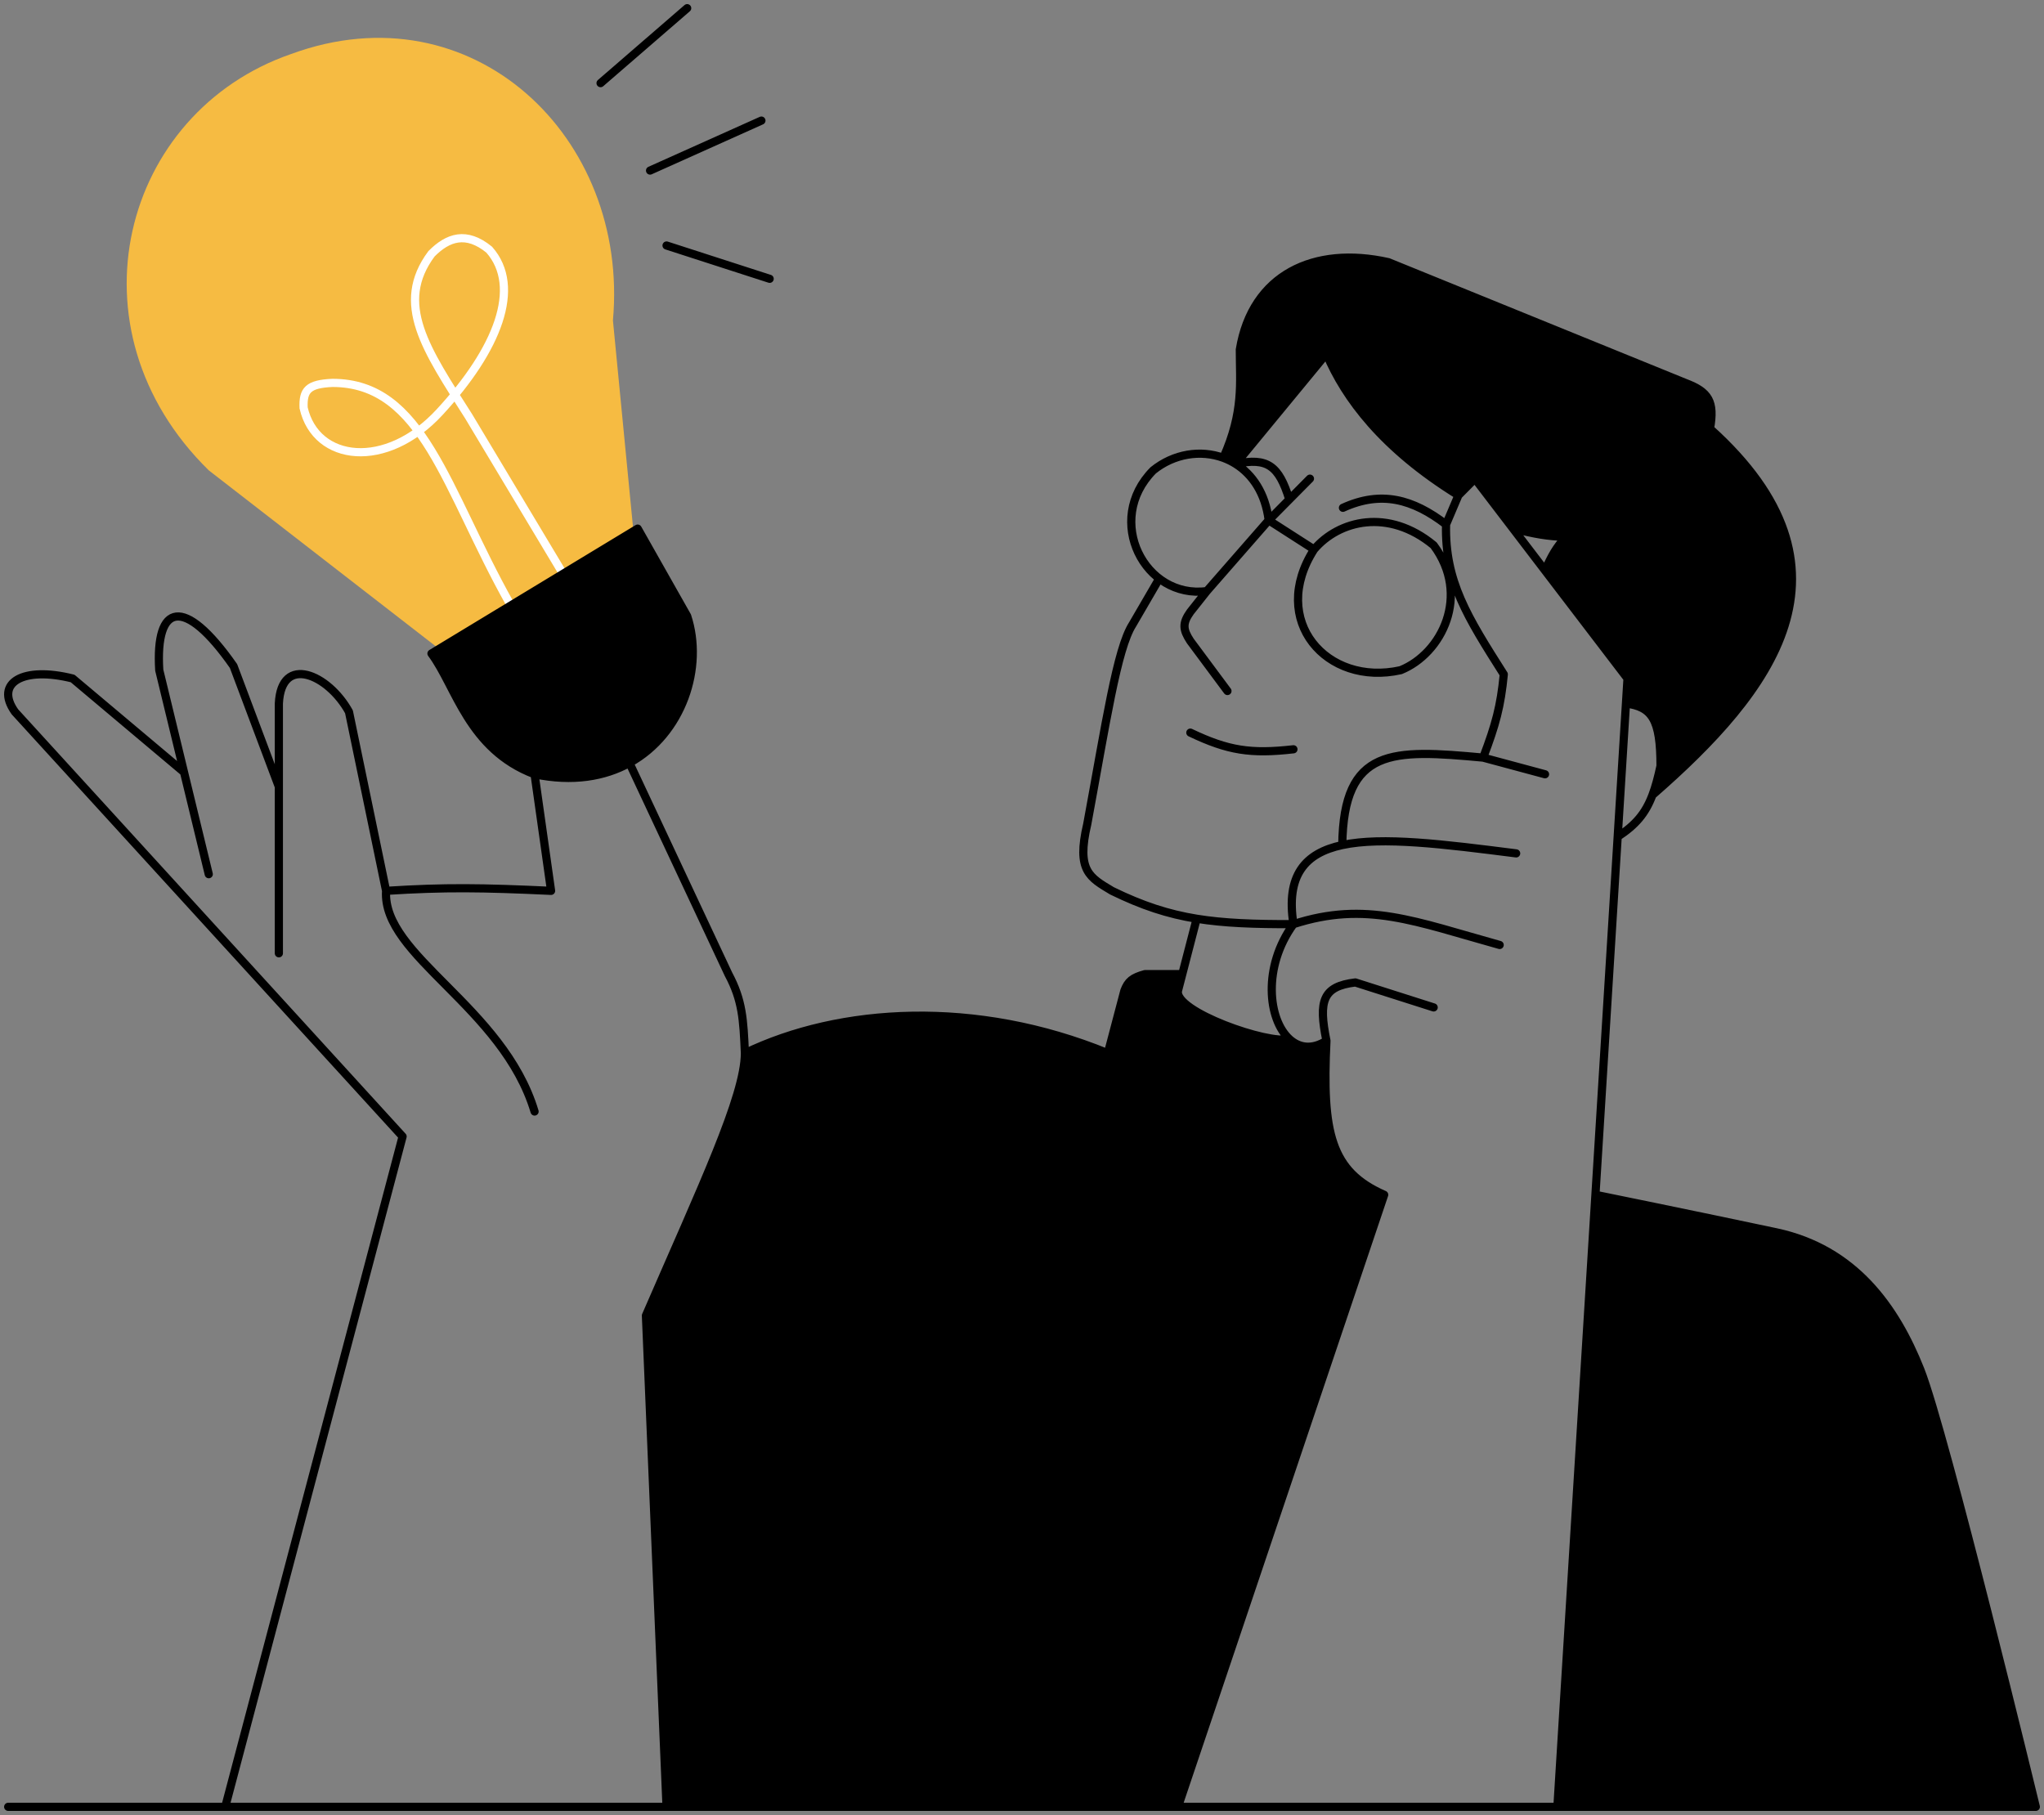 <svg width="250" height="222" viewBox="0 0 250 222" fill="none" xmlns="http://www.w3.org/2000/svg">
<rect x="0" y="0" width="250" height="222" fill="#808080" stroke="none"/>
<path d="M53.781 79.426L25.532 57.528C7.877 40.213 14.939 13.732 35.621 6.602C57.816 -1.546 76.985 16.787 74.968 39.194L77.49 65.167L53.781 79.426Z" fill="#F6BB42"/>
<path d="M62.356 73.824C54.492 59.817 51.763 46.833 40.666 46.833C37.678 46.962 37.041 47.724 37.134 49.889C38.648 56.509 47.223 57.528 53.781 50.398C60.843 42.759 63.87 35.12 59.834 30.537C57.025 28.248 54.79 29.009 52.772 31.046C48.232 37.157 52.101 42.725 57.312 50.908L68.914 70.259" stroke="white"/>
<path d="M151.138 56.743L162.236 43.269C164.537 48.726 169.164 54.89 178.378 60.584L180.396 58.547L185.062 64.657C187.825 65.348 189.25 65.591 191.494 65.676C190.296 67.034 189.775 67.973 188.971 69.778L199.06 82.991L198.87 86.046C202.054 86.484 203.098 87.963 203.096 93.685C202.793 95.095 202.482 96.257 202.105 97.25C216.716 84.519 228.27 69.638 209.149 52.435C209.735 49.102 209.009 47.922 206.122 46.834L169.803 32.065C160.723 30.027 153.156 33.593 151.643 42.76C151.643 46.834 152.151 50.349 149.625 56C150.15 56.193 150.658 56.441 151.138 56.743Z" fill="black"/>
<path d="M52.772 79.935C55.799 84.009 57.312 91.648 65.383 94.704C70.047 95.678 73.941 94.996 76.985 93.317C83.49 89.731 86.109 81.596 84.047 75.352L77.994 64.657L52.772 79.935Z" fill="black"/>
<path d="M190.485 221H249C249 221 237.902 175.167 234.876 167.528C231.849 159.889 226.805 152.759 217.22 150.722C207.636 148.685 195.136 146.139 195.136 146.139L190.485 221Z" fill="black"/>
<path d="M144.076 221L169.298 146.139C162.761 143.274 161.693 138.576 162.236 127.296C160.489 128.419 158.891 128.178 157.696 127.082C155.174 127.805 143.572 123.731 144.076 121.185L144.605 119.148H140.041C138.486 119.578 137.958 120.02 137.518 121.185L135.501 128.824C119.358 122.204 102.712 123.222 91.11 128.824C91.092 134.085 85.866 145.083 79.003 160.907L81.525 221H144.076Z" fill="black"/>
<path d="M141.785 70.769L138.527 76.371C136.615 79.354 135.251 88.557 132.978 100.815C131.637 106.519 133.279 107.325 136.005 108.963C139.706 110.772 142.85 111.802 146.363 112.374M158.2 113.037C167.081 110.156 173.106 112.722 183.423 115.583M158.2 113.037C153.387 113.047 149.708 112.918 146.363 112.374M158.2 113.037C154.399 118.271 155.096 124.699 157.696 127.082M158.2 113.037C157.263 107.076 159.59 104.346 164.172 103.361M147.607 72.297C140.041 73.315 134.996 63.639 141.049 57.528C143.572 55.491 146.85 54.982 149.625 56M147.607 72.297L155.174 63.639M147.607 72.297L145.589 74.843C144.598 76.232 144.677 77.017 145.589 78.408L150.129 84.519M155.174 63.639L160.723 67.204M155.174 63.639L157.696 61.093M155.174 63.639C154.765 60.337 153.196 58.038 151.138 56.743M160.723 67.204C163.749 63.639 169.803 62.111 175.351 66.695C179.891 72.806 176.36 79.935 171.316 81.972C162.236 84.009 155.174 75.861 160.723 67.204ZM160.218 58.547L157.696 61.093M145.589 89.611C150.211 91.817 152.979 92.241 158.2 91.648M164.254 62.111C168.937 59.975 172.808 61.04 176.865 64.148M176.865 64.148L178.378 60.584M176.865 64.148C176.701 71.111 179.487 75.484 183.927 82.482C183.548 86.393 182.942 88.625 181.405 92.667M157.696 61.093C156.415 56.971 155.033 55.912 151.138 56.743M151.138 56.743L162.236 43.269C164.537 48.726 169.164 54.89 178.378 60.584M151.138 56.743C150.658 56.441 150.15 56.193 149.625 56M178.378 60.584L180.396 58.547L185.062 64.657M190.485 221H249C249 221 237.902 175.167 234.876 167.528C231.849 159.889 226.805 152.759 217.22 150.722C207.636 148.685 195.136 146.139 195.136 146.139M190.485 221L195.136 146.139M190.485 221H144.076M195.136 146.139L197.858 102.343M144.076 221L169.298 146.139C162.761 143.274 161.693 138.575 162.236 127.296M144.076 221H81.525M162.236 127.296C161.249 122.445 161.756 120.648 165.767 120.167L175.351 123.222M162.236 127.296C160.489 128.419 158.891 128.178 157.696 127.082M185.44 104.38C176.589 103.255 169.085 102.305 164.172 103.361M181.405 92.667L188.971 94.704M181.405 92.667C170.302 91.643 164.323 91.362 164.172 103.361M198.87 86.046L199.06 82.991L188.971 69.778M198.87 86.046C202.054 86.484 203.098 87.963 203.096 93.685C202.793 95.095 202.482 96.257 202.105 97.25M198.87 86.046L197.858 102.343M197.858 102.343C200.051 100.905 201.246 99.519 202.105 97.25M202.105 97.25C216.716 84.519 228.27 69.638 209.149 52.435C209.735 49.102 209.009 47.922 206.122 46.834L169.803 32.065C160.723 30.027 153.156 33.593 151.643 42.76C151.643 46.834 152.151 50.349 149.625 56M185.062 64.657C187.825 65.348 189.25 65.591 191.494 65.676C190.296 67.034 189.775 67.973 188.971 69.778M185.062 64.657L188.971 69.778M146.363 112.374L144.605 119.148M157.696 127.082C155.174 127.805 143.572 123.731 144.076 121.185L144.605 119.148M144.605 119.148H140.041C138.486 119.578 137.958 120.02 137.518 121.185L135.501 128.824C119.358 122.204 102.712 123.222 91.11 128.824M91.11 128.824C90.923 124.692 90.818 122.375 89.092 119.148L76.985 93.317M91.11 128.824C91.092 134.085 85.866 145.083 79.003 160.907L81.525 221M47.223 108.963C54.45 108.505 58.955 108.57 67.401 108.963L65.383 94.704M47.223 108.963C46.71 116.909 61.523 123.111 65.383 135.954M47.223 108.963L42.683 87.065C40.161 82.481 34.407 79.968 34.108 86.046V96.231M34.108 116.602V96.231M34.108 96.231L28.559 81.463C22.506 72.805 18.974 73.824 19.479 81.972L22.506 94.449M25.532 106.926L22.506 94.449M22.506 94.449L8.886 82.991C2.832 81.463 -0.699 83.5 1.823 87.065L49.241 139.009L27.55 221M27.55 221H81.525M27.55 221H1M65.383 94.704C57.312 91.648 55.799 84.009 52.772 79.935L77.994 64.657L84.047 75.352C86.109 81.596 83.49 89.731 76.985 93.317M65.383 94.704C70.047 95.678 73.941 94.996 76.985 93.317M81.525 30.028L94.136 34.102M79.508 20.861L93.128 14.75M73.454 10.167L84.048 1" stroke="black" stroke-linecap="round" stroke-linejoin="round"/>
</svg>
